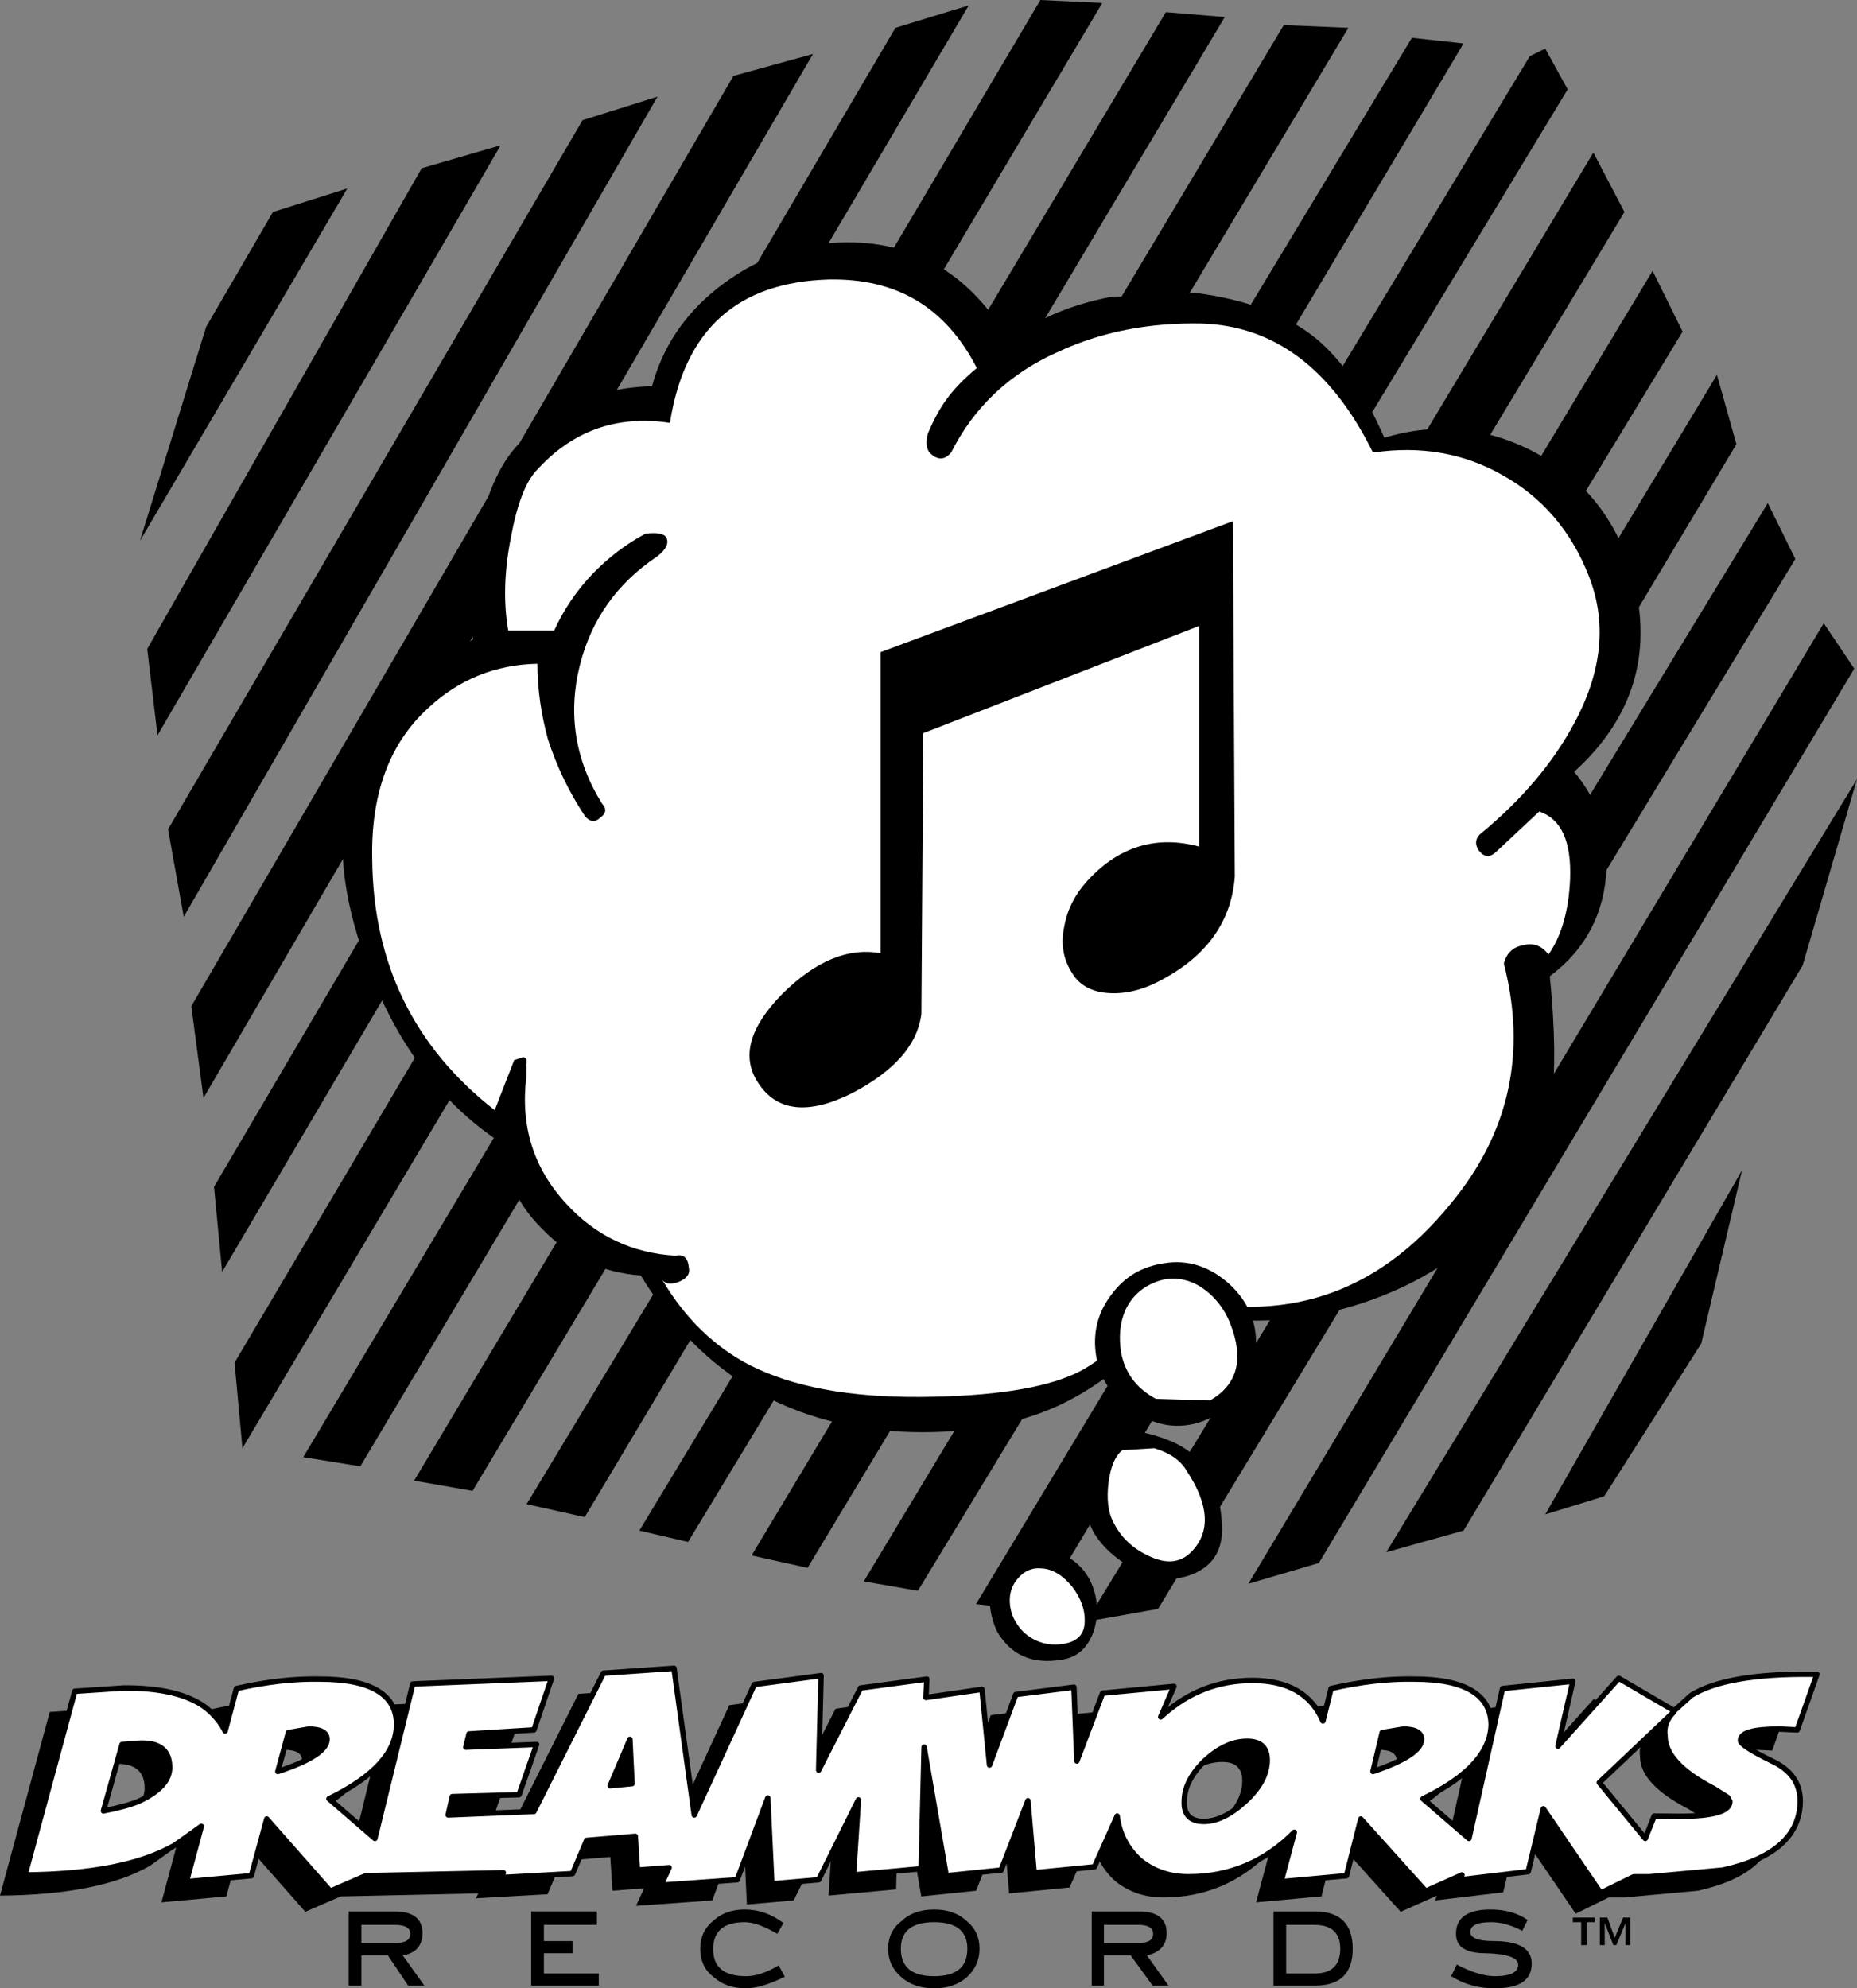 <?xml version="1.0" encoding="utf-8"?>
<!-- Generator: Adobe Illustrator 16.0.0, SVG Export Plug-In . SVG Version: 6.00 Build 0)  -->
<!DOCTYPE svg PUBLIC "-//W3C//DTD SVG 1.1//EN" "http://www.w3.org/Graphics/SVG/1.1/DTD/svg11.dtd">
<svg version="1.1" id="Layer_1" xmlns="http://www.w3.org/2000/svg" xmlns:xlink="http://www.w3.org/1999/xlink" x="0px" y="0px"
	 width="747.261px" height="800px" viewBox="0 0 747.261 800" enable-background="new 0 0 747.261 800" xml:space="preserve">
<rect x="0" y="0" width="747.261" height="800" fill="#808080" stroke="none"/>
<g>
	<path fill-rule="evenodd" clip-rule="evenodd" d="M398.685,690.115l23.397-2.941l1.194,29.662l10.34-27.27l28.721-2.717
		l-5.326,12.283l0.978-0.877c10.338-9.23,22.308-13.799,35.905-13.799c14.255,0,23.724,5.434,28.403,16.303l3.265-13.045
		c11.854-2.707,23.063-4.021,33.403-3.797c20.455,0,30.795,6.197,31.009,18.256c-0.214,11.08-9.244,21.074-27.419,29.877
		l18.498,15.967l13.495-60.303l28.292-2.932l-5.984,26.082l24.478-27.271l22.308,13.035l6.854-6.188
		c9.249-5.76,25.354-8.699,48.094-8.479h2.504l-7.944,22.381l-6.961-0.328c-10.663,0-15.89,1.414-15.89,4.568
		c-0.219,1.191,4.137,4.123,12.624,8.252c7.508,3.48,11.316,8.691,11.426,15.977c0,13.902-10.34,23.355-31.119,27.924l-29.6,2.707
		h-6.308l-13.276,6.521l-23.068-33.895l-6.094,25.316l-27.419,3.258l0.762-1.953l-14.581,6.512l-26.115-29.01l-5.765,22.822
		l-26.332,2.391l5.331-19.883c-11.862,11.949-26.01,17.92-42.657,17.92c-7.397,0-13.816-2.168-19.255-6.512
		c-5.444-4.885-8.49-10.869-9.361-17.932l-9.14,20.434l-24.269,2.383l-2.501-29.004l-10.771,27.924l-22.091,2.279l-8.92-51.725
		l-1.198,48.896l-27.204,2.504l1.962-30.203l-15.998,32.156l-18.823,1.629l-1.633-34.547l-12.296,32.918l-30.684,2.176l3.266-7.063
		l-12.733,0.979l-0.872-13.584l-19.582,1.629l-5.66,13.369l-28.945,1.629l1.09-1.963l-55.385,1.199l-14.254,6.188l-25.572-29.01
		l-6.201,22.822l-26.115,2.391l5.982-22.273l-10.66,7.602C46.682,758.558,26.551,762.468,0,762.691l20.021-73.887l19.695-1.305
		c15.123-0.104,26.113,2.615,33.186,8.041c3.482,2.826,5.987,5.98,7.617,9.236l4.569-17.063c11.972-2.707,23.181-4.021,33.517-3.797
		c20.564,0,30.904,6.197,30.904,18.256c0,11.08-9.143,21.074-27.205,29.877l18.496,15.967l15.232-62.146l55.823-2.277l-7.071,20.75
		l-26.115,1.627l-1.309,5.32l28.51-1.078l-7.07,20.209l-26.88,0.754l-1.63,7.398l34.494-1.416l27.962-55.631l28.4-1.955
		l8.163,59.002l24.154-52.488l26.876-3.582l-0.979,38.027l16.867-33.031l26.658-3.582l-0.326,7.387l22.525-3.266l3.043,30.426
		L398.685,690.115L398.685,690.115z M490.74,733.353c5.988-5.434,9.138-11.082,9.138-16.842c0-5.109-2.717-7.602-8.048-7.602
		c-5.988,0-11.534,2.717-17.197,7.926c-5.438,5.324-8.159,10.758-8.159,16.305c-0.219,5.322,2.509,8.037,7.841,8.037
		C479.534,741.177,484.975,738.574,490.74,733.353L490.74,733.353z M546.126,705.429l-3.703,15.643
		c12.952-4.338,19.479-8.691,19.589-12.926c-0.109-2.717-2.504-4.131-7.402-4.131L546.126,705.429L546.126,705.429z M686.057,733.14
		l-0.871-1.639l-5.655-3.582c-13.058-6.736-19.589-13.799-19.589-21.188c-0.543-3.582,0.762-6.848,3.48-9.564l-29.924,28.359
		l18.498,22.49L655.59,739l9.684,0.111C679.201,739.111,686.057,737.158,686.057,733.14L686.057,733.14z M46.461,709.664
		l-7.397,0.549l-7.509,26.721c5.659-1.086,10.23-2.277,14.039-3.793c8.484-3.918,12.618-8.477,12.618-13.697
		C58.212,712.707,54.298,709.451,46.461,709.664L46.461,709.664z M105.982,705.429l-4.246,15.643
		c13.278-4.338,19.809-8.691,19.809-12.926c0-2.717-2.509-4.131-7.4-4.131L105.982,705.429L105.982,705.429z M235.467,726.83
		l8.813-0.865l-0.868-17.818L235.467,726.83L235.467,726.83z"/>
	<path fill-rule="evenodd" clip-rule="evenodd" d="M677.076,133.425L369.358,640.064l-21.765-3.797L665,108.977L677.076,133.425
		L677.076,133.425z M653.68,85.291L324.963,630.833l-22.525-4.996L641.172,61.386L653.68,85.291L653.68,85.291z M621.8,19.555
		l9.032,16.407l-353.966,584.44l-19.584-4.566L615.602,22.601L621.8,19.555L621.8,19.555z M588.938,17.493L235.303,610.41
		l-23.395-5.221L568.152,15.208L588.938,17.493L588.938,17.493z M542.587,11.191L190.145,599.867l-23.503-4.129L516.577,10.102
		L542.587,11.191L542.587,11.191z M492.86,6.846L144.989,589.978l-22.962-3.695L469.138,4.889L492.86,6.846L492.86,6.846z
		 M443.565,1.197L97.545,582.701l-3.156-34.445L418.652,0L443.565,1.197L443.565,1.197z M698.733,178.731L417.776,648.214
		l-25.022-2.818l298.14-494.585L698.733,178.731L698.733,178.731z M746.172,269.021l-215.447,359.85l-28.398,8.375l231.55-386.479
		L746.172,269.021L746.172,269.021z M722.449,224.907L465.984,647.351l-28.836,5.107l274.203-450.04L722.449,224.907
		L722.449,224.907z M59.244,261.091L169.688,67.69l31.771-9.237L63.379,295.857L59.244,261.091L59.244,261.091z M82.963,131.469
		l26.879-46.178l29.924-9.454l-83.46,141.792L82.963,131.469L82.963,131.469z M389.812,2.172L89.385,511.755l-3.264-34.234
		l274.207-466.33L389.812,2.172L389.812,2.172z M327.139,21.731L81.877,441.775l-4.896-36.939L295.146,30.532L327.139,21.731
		L327.139,21.731z M264.572,38.898L73.934,368.872l-6.309-35.203L234.43,48.351L264.572,38.898L264.572,38.898z M621.8,609.322
		l79.219-138.537l-16.433,69.758l-39.062,61.494L621.8,609.322L621.8,609.322z M557.82,624.535l189.44-311.073l-21.87,74.967
		L588.938,615.835L557.82,624.535L557.82,624.535z"/>
	<path fill-rule="evenodd" clip-rule="evenodd" fill="#FFFFFF" d="M408.746,681.796l23.396-2.941l1.195,29.662l10.339-27.271
		l28.722-2.715l-5.327,12.281l0.979-0.875c10.337-9.23,22.307-13.799,35.905-13.799c14.255,0,23.723,5.434,28.402,16.303
		l3.266-13.047c11.855-2.707,23.065-4.02,33.403-3.797c20.458,0,30.794,6.199,31.009,18.258
		c-0.215,11.08-9.245,21.072-27.418,29.875l18.5,15.969l13.495-60.305l28.29-2.93l-5.985,26.082l24.479-27.273l22.307,13.035
		l6.853-6.186c9.25-5.76,25.356-8.701,48.097-8.479h2.501l-7.944,22.379l-6.96-0.326c-10.663,0-15.888,1.414-15.888,4.568
		c-0.219,1.189,4.137,4.123,12.622,8.252c7.507,3.48,11.317,8.691,11.425,15.977c0,13.902-10.337,23.354-31.118,27.924
		l-29.598,2.707h-6.31l-13.277,6.521L621.04,727.75l-6.096,25.318l-27.42,3.256l0.765-1.951l-14.582,6.512l-26.117-29.01
		l-5.765,22.82l-26.332,2.393l5.332-19.883c-11.862,11.947-26.01,17.92-42.657,17.92c-7.397,0-13.816-2.168-19.256-6.512
		c-5.443-4.887-8.49-10.869-9.361-17.932l-9.14,20.432l-24.268,2.383l-2.502-29.002l-10.771,27.924l-22.09,2.277l-8.92-51.723
		l-1.199,48.896l-27.203,2.504l1.961-30.205l-15.997,32.156l-18.823,1.631l-1.633-34.549l-12.297,32.918l-30.684,2.178l3.266-7.063
		l-12.732,0.979l-0.873-13.584l-19.581,1.627l-5.66,13.371l-28.946,1.629l1.092-1.965l-55.386,1.199l-14.255,6.189l-25.571-29.01
		l-6.202,22.82l-26.115,2.393l5.982-22.275l-10.66,7.604c-13.602,7.824-33.732,11.732-60.283,11.957l20.022-73.889l19.694-1.305
		c15.123-0.102,26.115,2.617,33.186,8.041c3.482,2.828,5.988,5.982,7.618,9.238l4.569-17.064c11.972-2.707,23.18-4.02,33.518-3.797
		c20.563,0,30.902,6.199,30.902,18.258c0,11.08-9.143,21.072-27.204,29.875l18.495,15.969l15.232-62.146l55.824-2.279l-7.072,20.75
		l-26.115,1.629l-1.307,5.32l28.509-1.078l-7.071,20.207l-26.879,0.756l-1.631,7.396l34.494-1.414l27.963-55.631l28.4-1.955
		l8.162,59l24.154-52.486l26.877-3.584l-0.979,38.029l16.866-33.033l26.658-3.582l-0.326,7.389l22.526-3.266l3.042,30.426
		L408.746,681.796L408.746,681.796z M500.801,725.035c5.988-5.434,9.138-11.082,9.138-16.844c0-5.107-2.716-7.6-8.048-7.6
		c-5.988,0-11.534,2.715-17.195,7.926c-5.439,5.322-8.16,10.758-8.16,16.303c-0.219,5.322,2.508,8.039,7.84,8.039
		C489.595,732.859,495.036,730.253,500.801,725.035L500.801,725.035z M556.188,697.111l-3.703,15.643
		c12.953-4.338,19.479-8.691,19.59-12.926c-0.11-2.717-2.503-4.131-7.401-4.131L556.188,697.111L556.188,697.111z M696.117,724.82
		l-0.868-1.637l-5.658-3.582c-13.058-6.736-19.587-13.799-19.587-21.188c-0.544-3.582,0.76-6.848,3.48-9.564l-29.923,28.359
		l18.498,22.49l3.592-9.018l9.685,0.111C689.266,730.792,696.117,728.839,696.117,724.82L696.117,724.82z M56.521,701.343
		l-7.396,0.551l-7.509,26.721c5.659-1.088,10.229-2.277,14.038-3.795c8.486-3.918,12.619-8.477,12.619-13.695
		C68.273,704.388,64.359,701.132,56.521,701.343L56.521,701.343z M116.043,697.111l-4.245,15.643
		c13.278-4.338,19.808-8.691,19.808-12.926c0-2.717-2.508-4.131-7.4-4.131L116.043,697.111L116.043,697.111z M245.527,718.511
		l8.814-0.865l-0.867-17.818L245.527,718.511L245.527,718.511z"/>
	
		<path fill="none" stroke="#000000" stroke-width="2.175" stroke-linecap="round" stroke-linejoin="round" stroke-miterlimit="2.613" d="
		M408.746,681.796l23.396-2.941l1.195,29.662l10.339-27.271l28.722-2.715l-5.327,12.281l0.979-0.875
		c10.337-9.23,22.307-13.799,35.905-13.799c14.255,0,23.723,5.434,28.402,16.303l3.266-13.047
		c11.855-2.707,23.065-4.02,33.403-3.797c20.458,0,30.794,6.199,31.009,18.258c-0.215,11.08-9.245,21.072-27.418,29.875l18.5,15.969
		l13.495-60.305l28.29-2.93l-5.985,26.082l24.479-27.273l22.307,13.035l6.853-6.186c9.25-5.76,25.356-8.701,48.097-8.479h2.501
		l-7.944,22.379l-6.96-0.326c-10.663,0-15.888,1.414-15.888,4.568c-0.219,1.189,4.137,4.123,12.622,8.252
		c7.507,3.48,11.317,8.691,11.425,15.977c0,13.902-10.337,23.354-31.118,27.924l-29.598,2.707h-6.31l-13.277,6.521L621.04,727.75
		l-6.096,25.318l-27.42,3.256l0.765-1.951l-14.582,6.512l-26.117-29.01l-5.765,22.82l-26.332,2.393l5.332-19.883
		c-11.862,11.947-26.01,17.92-42.657,17.92c-7.397,0-13.816-2.168-19.256-6.512c-5.443-4.887-8.49-10.869-9.361-17.932l-9.14,20.432
		l-24.268,2.383l-2.502-29.002l-10.771,27.924l-22.09,2.277l-8.92-51.723l-1.199,48.896l-27.203,2.504l1.961-30.205l-15.997,32.156
		l-18.823,1.631l-1.633-34.549l-12.297,32.918l-30.684,2.178l3.266-7.063l-12.732,0.979l-0.873-13.584l-19.581,1.627l-5.66,13.371
		l-28.946,1.629l1.092-1.965l-55.386,1.199l-14.255,6.189l-25.571-29.01l-6.202,22.82l-26.115,2.393l5.982-22.275l-10.66,7.604
		c-13.602,7.824-33.732,11.732-60.283,11.957l20.022-73.889l19.694-1.305c15.123-0.102,26.115,2.617,33.186,8.041
		c3.482,2.828,5.988,5.982,7.618,9.238l4.569-17.064c11.972-2.707,23.18-4.02,33.518-3.797c20.563,0,30.902,6.199,30.902,18.258
		c0,11.08-9.143,21.072-27.204,29.875l18.495,15.969l15.232-62.146l55.824-2.279l-7.072,20.75l-26.115,1.629l-1.307,5.32
		l28.509-1.078l-7.071,20.207l-26.879,0.756l-1.631,7.396l34.494-1.414l27.963-55.631l28.4-1.955l8.162,59l24.154-52.486
		l26.877-3.584l-0.979,38.029l16.866-33.033l26.658-3.582l-0.326,7.389l22.526-3.266l3.042,30.426L408.746,681.796 M500.801,725.035
		c5.988-5.434,9.138-11.082,9.138-16.844c0-5.107-2.716-7.6-8.048-7.6c-5.988,0-11.534,2.715-17.195,7.926
		c-5.439,5.322-8.16,10.758-8.16,16.303c-0.219,5.322,2.508,8.039,7.84,8.039C489.595,732.859,495.036,730.253,500.801,725.035
		 M556.188,697.111l-3.703,15.643c12.953-4.338,19.479-8.691,19.59-12.926c-0.11-2.717-2.503-4.131-7.401-4.131L556.188,697.111
		 M696.117,724.82l-0.868-1.637l-5.658-3.582c-13.058-6.736-19.587-13.799-19.587-21.188c-0.544-3.582,0.76-6.848,3.48-9.564
		l-29.923,28.359l18.498,22.49l3.592-9.018l9.685,0.111C689.266,730.792,696.117,728.839,696.117,724.82 M56.521,701.343
		l-7.396,0.551l-7.509,26.721c5.659-1.088,10.229-2.277,14.038-3.795c8.486-3.918,12.619-8.477,12.619-13.695
		C68.273,704.388,64.359,701.132,56.521,701.343 M116.043,697.111l-4.245,15.643c13.278-4.338,19.808-8.691,19.808-12.926
		c0-2.717-2.508-4.131-7.4-4.131L116.043,697.111 M245.527,718.511l8.814-0.865l-0.867-17.818L245.527,718.511"/>
	<path fill-rule="evenodd" clip-rule="evenodd" d="M145.422,798.914v-12.162h10.664l8.159,12.162h6.53l-8.705-12.162
		c5.223-0.875,7.941-3.918,7.941-9.025c0-5.752-3.808-8.691-11.421-8.691h-18.278v29.879H145.422L145.422,798.914z M159.35,781.746
		h-13.928v-7.277h13.604c4.135,0,6.09,1.313,6.09,3.584C165.115,780.441,163.16,781.746,159.35,781.746L159.35,781.746z"/>
	<polygon fill-rule="evenodd" clip-rule="evenodd" points="240.196,774.468 240.196,769.035 213.755,769.035 213.755,798.914 
		240.957,798.914 240.957,794.029 218.869,794.029 218.869,785.876 230.405,785.876 230.405,780.992 218.869,780.992 
		218.869,774.468 240.196,774.468 	"/>
	<path fill-rule="evenodd" clip-rule="evenodd" d="M299.719,768.271c-5.223,0-9.469,1.527-12.734,4.57
		c-3.371,2.717-5.22,6.514-5.22,11.182c0,4.895,1.849,8.916,5.659,11.633c3.264,2.932,7.613,4.344,12.838,4.344
		c4.136,0,9.25-1.627,15.563-4.67l-2.506-4.561c-4.896,2.934-9.248,4.348-13.057,4.348c-8.923,0-13.277-3.592-13.277-10.869
		c0-7.275,4.242-10.869,12.734-10.869c3.481,0,7.834,1.641,13.057,4.674l2.502-4.348
		C310.381,770.123,305.377,768.271,299.719,768.271L299.719,768.271z"/>
	<path fill-rule="evenodd" clip-rule="evenodd" d="M394.167,784.023c0-4.445-1.628-8.141-4.896-10.855
		c-3.372-3.258-7.726-4.896-13.384-4.896s-10.011,1.639-13.387,4.896c-3.48,2.715-5.11,6.41-5.11,10.855
		c0,4.57,1.63,8.162,5.11,11.307c3.376,3.043,7.729,4.67,13.387,4.67s10.012-1.627,13.384-4.67
		C392.539,792.185,394.167,788.593,394.167,784.023L394.167,784.023z M362.5,784.023c0-7.051,4.461-10.645,13.387-10.645
		c8.924,0,13.384,3.594,13.384,10.645c0,7.502-4.46,11.094-13.384,11.094C366.961,795.117,362.5,791.525,362.5,784.023
		L362.5,784.023z"/>
	<path fill-rule="evenodd" clip-rule="evenodd" d="M458.367,781.746H444.22v-7.277h14.036c3.811,0,5.769,1.313,5.769,3.584
		C464.024,780.441,462.173,781.746,458.367,781.746L458.367,781.746z M461.523,786.751c5.218-1.201,7.94-4.133,7.94-9.025
		c0-5.752-3.812-8.691-11.208-8.691h-18.935v29.879h4.898v-12.162h10.771l8.815,12.162h6.422L461.523,786.751L461.523,786.751z"/>
	<path fill-rule="evenodd" clip-rule="evenodd" d="M517.56,774.468h11.425c6.857,0,10.337,3.258,10.337,9.555
		c0,6.746-3.479,10.006-10.337,10.006H517.56V774.468L517.56,774.468z M512.447,798.914h16.537c10.337,0,15.345-4.885,15.345-14.891
		c0-9.879-5.008-14.988-15.345-14.988h-16.537V798.914L512.447,798.914z"/>
	<path fill-rule="evenodd" clip-rule="evenodd" d="M599.82,768.271c-9.254,0-13.929,3.268-13.929,9.781
		c0,5.33,4.025,7.824,11.971,7.824c8.704,0.223,13.06,1.852,13.06,4.568c0,3.043-3.049,4.672-9.254,4.672
		c-4.567,0-9.575-1.629-15.445-4.672l-2.289,4.672c5.224,3.256,10.988,4.883,17.52,4.883c10.012,0,14.907-3.256,14.907-9.992
		c0-5.984-5.112-9.016-15.237-9.016c-6.308,0-9.462-1.303-9.462-3.592c0-2.717,2.717-4.021,8.374-4.021
		c3.811,0,7.945,1.09,12.515,3.48l2.178-4.344C610.922,769.798,605.805,768.271,599.82,768.271L599.82,768.271z"/>
	<path fill-rule="evenodd" clip-rule="evenodd" d="M656.076,771.539h-2.939l-3.373,8.15l-2.937-8.15h-3.047v11.08h1.958v-8.914
		l3.48,8.914h1.199l3.699-8.914v8.914h1.959V771.539L656.076,771.539z M641.71,771.539h-8.808v1.84h3.368v9.24h2.179v-9.24h3.261
		V771.539L641.71,771.539z"/>
	<path fill-rule="evenodd" clip-rule="evenodd" d="M529.529,136.143c-11.862-9.563-27.745-15.539-48.096-18.256l-34.821,1.628
		c-16.321,3.261-29.705,9.02-40.476,17.495c-17.953-30.424-44.068-43.246-77.912-38.573c-14.036,2.066-27.199,7.823-39.607,17.6
		c-13.385,10.649-22.09,23.905-26.223,39.333c-21.977,0.651-39.715,8.476-53.533,23.143c-6.746,6.846-11.971,17.603-15.451,31.838
		c-4.135,15.755-5.006,31.396-3.047,46.938c-12.84,7.387-22.634,14.992-29.598,23.141c-7.618,8.585-13.711,19.447-18.498,32.596
		c-7.398,20.318-5.549,45.309,5.441,74.971c11.641,31.504,29.268,55.303,52.99,71.168c2.393,14.34,8.162,26.295,17.736,35.525
		c10.882,11.193,23.938,17.391,39.389,18.471c24.809,40.744,61.262,61.717,109.03,63.02c22.631,0.549,42.437-3.043,59.087-10.646
		c16.864-7.824,32.426-20.535,46.457-38.25c25.574,6.309,50.712,5.223,75.623-2.932c23.396-7.711,42.545-20.209,57.783-37.59
		c10.229-11.406,16.323-25.754,18.496-42.922c1.633-12.385,1.525-29.338-0.649-51.063c14.471-10.758,22.087-25.425,22.852-43.678
		c0.649-14.451-3.698-27.381-13.06-38.572c24.592-22.275,32.208-49.436,22.852-81.165c-6.42-20.969-19.041-36.725-38.516-47.267
		c-19.373-10.317-39.723-12.275-60.719-5.971C549.223,158.196,540.192,145.051,529.529,136.143L529.529,136.143z"/>
	<path fill-rule="evenodd" clip-rule="evenodd" fill="#FFFFFF" d="M604.715,191.225c15.78,8.802,27.422,22.275,34.497,40.205
		c7.396,18.578,5.655,38.131-5.442,58.993c-8.485,16.084-21.22,31.295-38.305,45.313c-1.737,1.736-1.956,3.8-0.649,6.082
		c2.178,3.152,4.68,3.479,7.397,0.761l17.194-16.081c8.919,3.043,12.948,12.061,12.403,27.162
		c-0.545,12.824-3.484,22.927-8.705,30.425c-2.723-3.694-6.207-4.891-10.556-3.694c-3.806,0.761-6.31,3.151-7.397,7.277
		c9.25,36.077,2.178,68.231-21.438,96.702c-29.594,36.4-67.138,48.896-112.618,37.156c-17.19,16.951-29.924,27.27-38.302,31.076
		c-12.842,5.982-33.516,9.238-62.352,9.453c-28.508,0.213-51.357-4.018-68.551-12.709c-14.361-7.389-26.113-18.795-35.365-34.334
		c1.309,1.629,3.592,1.955,6.859,0.65c3.153-1.414,4.35-3.258,3.807-5.547c-0.327-4.018-2.174-5.646-5.227-4.885
		c-17.625-0.975-32.313-8.037-44.064-20.861c-13.275-14.346-18.498-31.289-16.106-51.063v-4.893c0.329-1.955,0-2.932-1.302-3.043
		l-3.594,1.199l-7.832,20.098c-32.427-25.316-48.967-59-49.291-101.157c-0.547-26.291,7.071-46.611,22.631-60.734
		c12.293-11.408,26.984-17.385,43.85-17.711c0,10.32,1.524,20.428,4.246,30.42c3.594,11.086,8.488,21.189,14.799,30.752
		c2.064,2.605,4.242,2.715,6.201,0.759c2.394-1.63,2.72-3.585,0.764-5.648c-10.885-17.495-13.82-36.181-8.926-55.739
		c4.678-18.472,15.018-32.924,31.014-43.677c3.588-2.715,4.896-5.213,3.805-7.607c-0.868-1.628-3.588-2.172-8.375-1.628
		c-7.946,4.236-15.018,9.67-21.328,16.188c-6.529,6.846-11.648,14.45-15.453,22.814H204.51c-1.959-11.301-1.637-23.792,1.086-37.484
		c2.393-13.035,5.768-21.944,10.009-26.619c14.476-16.188,32.427-22.708,53.974-19.447c5.875-37.483,27.092-56.608,63.871-57.693
		c27.422-0.544,47.113,11.188,59.633,35.637c-5.549,4.563-9.578,8.908-12.301,12.709c-2.391,3.256-4.895,7.718-7.395,13.584
		c-0.984,3.587-0.549,6.085,0.648,7.709c3.155,3.154,5.986,3.154,8.705,0c9.143-18.249,23.615-32.05,43.744-40.847
		c17.081-7.823,35.907-11.41,56.582-11.085c29.598,0.761,52.775,18.145,69.418,51.932
		C571.744,179.276,589.157,182.316,604.715,191.225L604.715,191.225z"/>
	<path fill-rule="evenodd" clip-rule="evenodd" d="M496.883,352.683c-1.307,17.603-10.768,31.401-28.726,41.18
		c-7.398,4.131-14.251,5.977-20.996,5.758c-7.295-0.219-12.52-2.934-15.562-7.822c-3.806-5.758-4.9-12.28-3.268-19.338
		c1.202-6.744,4.463-13.041,9.906-18.801c12.51-13.254,27.414-17.602,44.285-13.037v-88.769l-110.99,43.134l-0.762,113.002
		c-1.633,12.496-10.881,22.928-27.854,31.83c-17.847,8.914-30.468,7.389-37.977-4.344c-6.638-10.32-3.374-22.053,9.793-35.526
		c13.272-13.15,26.335-18.8,39.607-16.409V262.394l141.78-52.697L496.883,352.683L496.883,352.683z"/>
	<path fill-rule="evenodd" clip-rule="evenodd" d="M468.376,508.275c9.573-1.629,18.496,1.303,26.331,8.365
		c7.619,7.063,11.207,15.537,10.668,25.316c-0.549,14.877-7.84,24.77-21.438,29.877c-9.575,3.48-18.829,1.955-27.857-4.02
		c-9.138-5.975-14.143-14.125-15.232-24.016c-0.981-8.904,1.413-16.516,6.638-23.252
		C452.813,513.486,459.672,509.578,468.376,508.275L468.376,508.275z"/>
	<path fill-rule="evenodd" clip-rule="evenodd" fill="#FFFFFF" d="M465.438,515.662c5.983-2.176,11.966-1.414,17.847,2.168
		c5.22,3.48,9.25,8.375,11.751,14.676c5.658,14.336,2.937,24.664-8.164,30.963l-21.764-0.65
		c-7.829-4.234-12.296-10.318-13.925-18.369c-1.087-6.514-0.543-12.271,1.74-17.49C455.646,521.31,459.889,517.728,465.438,515.662
		L465.438,515.662z"/>
	<path fill-rule="evenodd" clip-rule="evenodd" d="M446.285,578.132c4.463-3.041,10.994-3.041,19.918-0.102
		c7.94,2.494,13.598,6.074,17.082,10.645c4.89,6.299,7.612,13.799,8.267,22.602c1.309,11.295-2.828,18.684-12.077,22.275
		c-7.076,2.715-14.909,2.064-23.066-2.178c-7.076-3.807-12.518-8.691-16.104-14.451c-3.156-5.646-4.355-12.281-3.699-19.883
		C437.148,588.46,440.411,582.376,446.285,578.132L446.285,578.132z"/>
	<path fill-rule="evenodd" clip-rule="evenodd" fill="#FFFFFF" d="M451.729,583.455l12.836-0.754
		c5.985,1.842,10.337,4.672,12.839,8.904c9.254,13.912,9.799,24.994,1.852,32.93c-4.354,4.336-10.118,4.885-17.189,1.404
		c-6.531-3.041-11.318-7.711-14.367-14.125c-1.847-3.793-2.39-9.014-1.633-15.314C446.942,589.978,448.789,585.634,451.729,583.455
		L451.729,583.455z"/>
	<path fill-rule="evenodd" clip-rule="evenodd" d="M408.853,625.289c5.663-2.932,11.646-2.932,17.959-0.213
		c5.983,2.492,10.337,6.848,12.729,12.82c2.397,6.189,2.504,12.385,0.546,18.471c-2.397,6.736-6.748,10.541-12.73,11.406
		c-12.076,2.066-20.785-1.953-26.224-11.518c-2.723-5.975-3.48-11.838-2.179-17.596
		C400.148,632.351,403.633,628.005,408.853,625.289L408.853,625.289z"/>
	<path fill-rule="evenodd" clip-rule="evenodd" fill="#FFFFFF" d="M419.085,631.048c4.461,0.223,8.485,2.717,12.296,7.285
		c3.592,4.67,5.225,9.344,5.112,13.9c0,5.973-3.806,9.242-11.642,9.453c-4.679,0.111-9.03-1.516-12.843-4.885
		c-3.479-3.479-5.438-7.498-5.653-11.955c-0.219-3.807,0.864-7.063,3.262-9.779C412.337,631.923,415.387,630.722,419.085,631.048
		L419.085,631.048z"/>
</g>
</svg>
